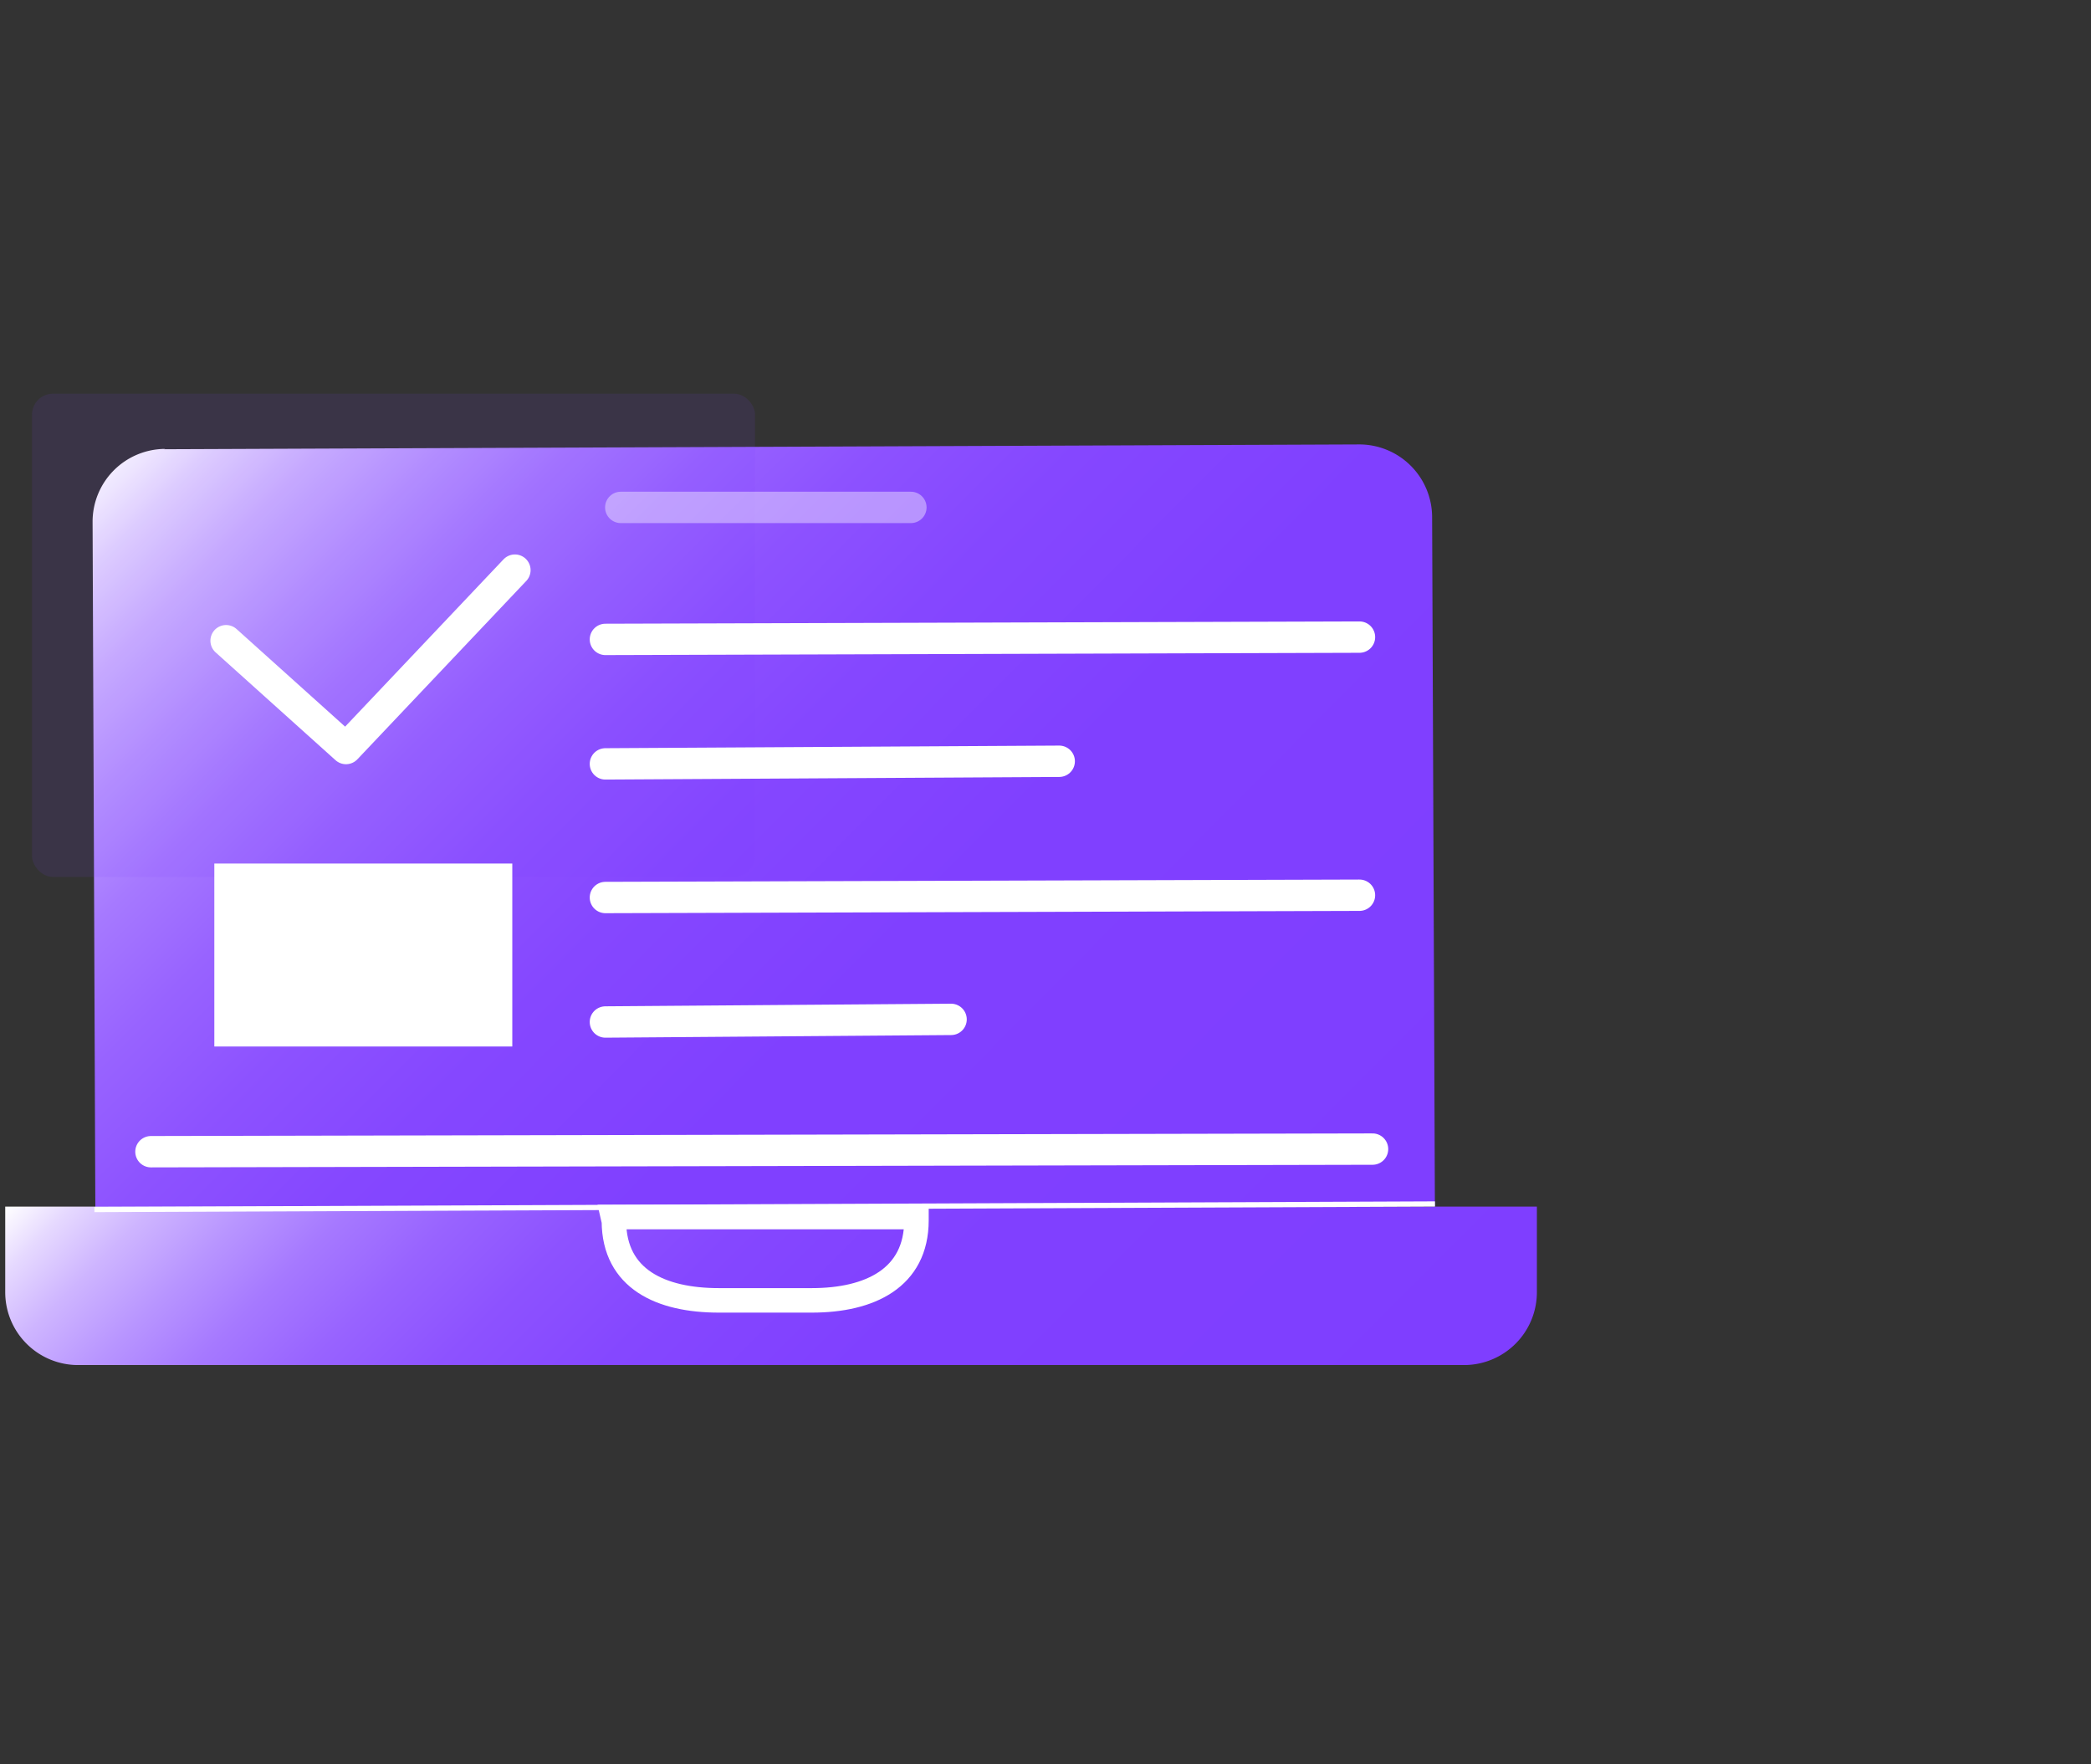 <svg id="图层_1" data-name="图层 1" xmlns="http://www.w3.org/2000/svg" xmlns:xlink="http://www.w3.org/1999/xlink" viewBox="0 0 64 54"><rect x="0" y="0" width="64" height="54" fill="#333333" stroke="none"/><defs><style>.cls-1{fill:url(#未命名的渐变_150);}.cls-2{fill:url(#未命名的渐变_150-2);}.cls-3,.cls-4,.cls-6,.cls-7{fill:none;stroke:#fff;}.cls-3,.cls-4{stroke-miterlimit:10;}.cls-3{stroke-width:0.75px;}.cls-4{stroke-width:0.16px;}.cls-5{fill:#7f3eff;opacity:0.1;}.cls-6,.cls-7{stroke-linecap:round;stroke-linejoin:round;stroke-width:0.96px;}.cls-6{opacity:0.4;}.cls-8{fill:#fff;}</style><linearGradient id="未命名的渐变_150" x1="28.6" y1="68.06" x2="-2.93" y2="36.53" gradientTransform="translate(10.52 -26.29)" gradientUnits="userSpaceOnUse"><stop offset="0" stop-color="#7f3eff"/><stop offset="0.39" stop-color="#8040ff"/><stop offset="0.54" stop-color="#8547ff"/><stop offset="0.64" stop-color="#8d52ff"/><stop offset="0.72" stop-color="#9863ff"/><stop offset="0.79" stop-color="#a679ff"/><stop offset="0.85" stop-color="#b895ff"/><stop offset="0.91" stop-color="#ceb5ff"/><stop offset="0.96" stop-color="#e6d9ff"/><stop offset="1" stop-color="#fff"/></linearGradient><linearGradient id="未命名的渐变_150-2" x1="25.47" y1="77.68" x2="0.27" y2="52.48" gradientTransform="translate(36.31 105.17) rotate(180)" xlink:href="#未命名的渐变_150"/></defs><title>3</title><path class="cls-1" d="M5.06,13.68H41.64a2.23,2.23,0,0,1,2.23,2.23V37a0,0,0,0,1,0,0h-41a0,0,0,0,1,0,0V15.9a2.23,2.23,0,0,1,2.23-2.23Z" transform="translate(-0.1 0.09) rotate(-0.23)"/><path class="cls-2" d="M2.23,37H44.65a2.23,2.23,0,0,1,2.23,2.23v2.62a0,0,0,0,1,0,0H0a0,0,0,0,1,0,0V39.24A2.23,2.23,0,0,1,2.23,37Z" transform="matrix(-1, 0, 0, -1, 47.04, 78.78)"/><path class="cls-3" d="M18.76,37.25l9.29,0v.1c0,1.77-1.43,2.45-3.2,2.45H22c-1.77,0-3.2-.65-3.21-2.42Z"/><line class="cls-4" x1="2.89" y1="37.02" x2="43.92" y2="36.85"/><rect class="cls-5" x="0.98" y="12.05" width="22.13" height="14.79" rx="0.64"/><line class="cls-6" x1="19" y1="15.53" x2="27.88" y2="15.53"/><line class="cls-7" x1="4.62" y1="35.25" x2="42.01" y2="35.17"/><line class="cls-7" x1="18.53" y1="19.57" x2="41.61" y2="19.5"/><line class="cls-7" x1="18.53" y1="23.38" x2="32.42" y2="23.3"/><line class="cls-7" x1="18.53" y1="27.47" x2="41.61" y2="27.4"/><line class="cls-7" x1="18.53" y1="31.28" x2="29.11" y2="31.2"/><polyline class="cls-7" points="6.92 19.61 10.59 22.91 15.76 17.45"/><rect class="cls-8" x="6.56" y="26.43" width="9.12" height="5.6"/></svg>